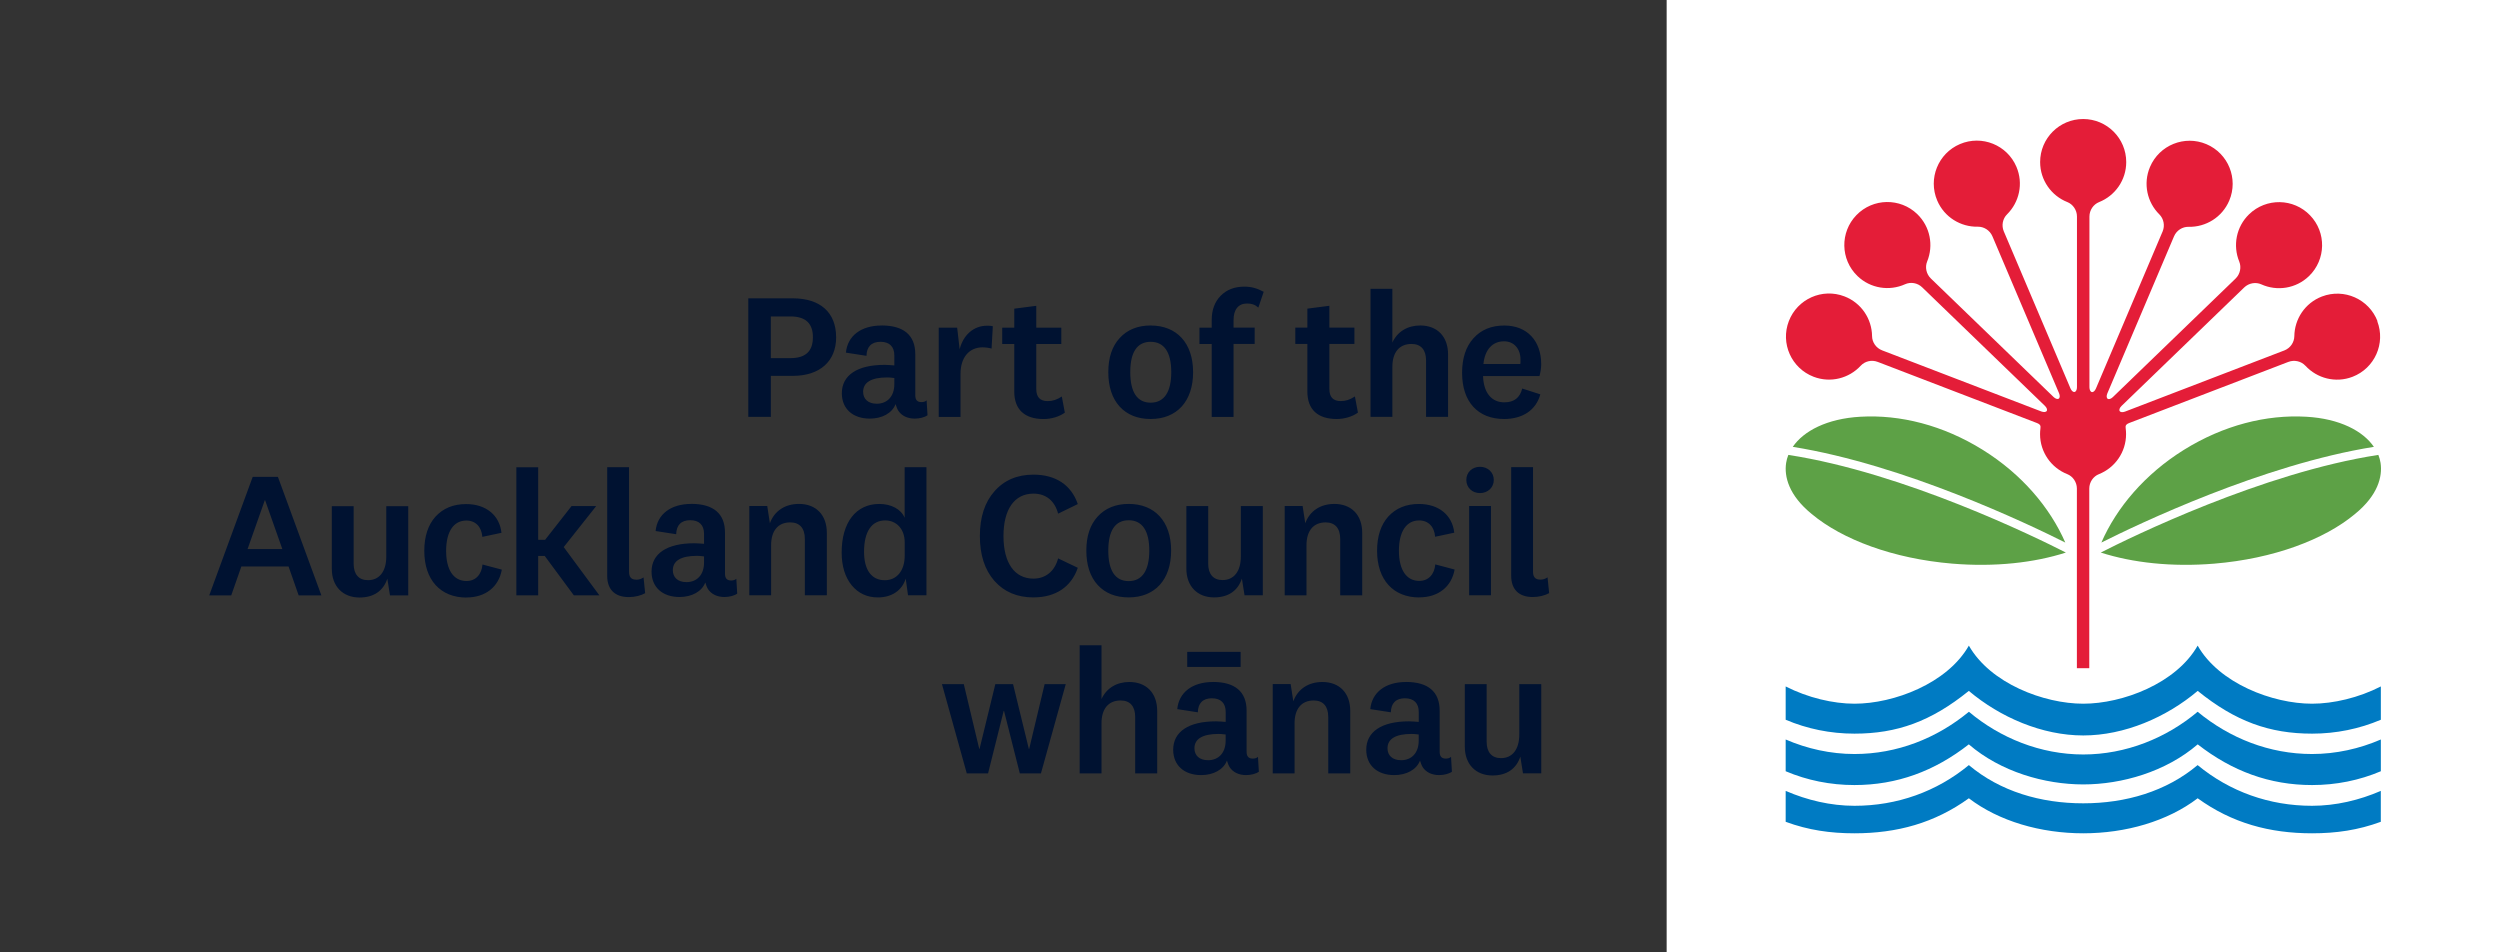 <?xml version="1.0" encoding="UTF-8"?><svg id="Artwork" xmlns="http://www.w3.org/2000/svg" viewBox="0 0 595.28 226.77"><rect x="0" y="0" width="595.28" height="226.77" fill="#333333" stroke="none"/><defs><style>.cls-1{fill:#001231;}.cls-2{fill:#007bc3;}.cls-3{fill:#fff;}.cls-4{fill:#e41d38;}.cls-5{fill:#5da146;}</style></defs><g><rect class="cls-3" x="396.85" width="198.43" height="226.77"/><g><path class="cls-4" d="M566.12,76.5c-2.03-5.28-7.96-7.92-13.24-5.9-4.04,1.55-6.52,5.37-6.57,9.45h0c-.02,1.47-.95,2.84-2.39,3.4l-.4,.15-37.53,14.41h0c-.56,.21-1.08,.17-1.27-.13-.19-.3,0-.78,.42-1.2,0,0,.02-.02,.04-.04l28.85-27.86,.34-.33c1.11-1.07,2.76-1.34,4.08-.74h0c3.71,1.68,8.23,1.04,11.34-1.96,4.07-3.93,4.19-10.42,.25-14.49-3.93-4.07-10.42-4.18-14.49-.25-3.11,3-3.91,7.5-2.36,11.27h0c.55,1.35,.23,2.99-.88,4.06l-.31,.3-28.92,27.93h0c-.44,.41-.92,.58-1.22,.38-.29-.2-.31-.71-.08-1.27l.02-.05,15.67-36.91,.19-.44c.6-1.42,2.01-2.31,3.47-2.27h.01c4.07,.09,7.98-2.26,9.67-6.24,2.21-5.21-.22-11.23-5.43-13.44-5.21-2.21-11.23,.22-13.44,5.43-1.69,3.98-.67,8.43,2.23,11.29h0c1.03,1.03,1.37,2.66,.77,4.08l-.17,.39-15.71,37.01h0c-.24,.55-.62,.9-.97,.83-.34-.07-.56-.54-.57-1.14V51.57c0-1.54,.95-2.91,2.3-3.45h0c3.79-1.51,6.46-5.21,6.46-9.53,0-5.66-4.59-10.25-10.25-10.25s-10.25,4.59-10.25,10.25c0,4.32,2.68,8.02,6.46,9.52h.01c1.35,.54,2.3,1.91,2.3,3.45v40.63c0,.6-.22,1.07-.57,1.14-.34,.07-.73-.27-.97-.83h0l-15.69-36.96-.19-.44c-.6-1.42-.26-3.05,.78-4.07h0c2.9-2.88,3.92-7.32,2.23-11.3-2.21-5.21-8.23-7.64-13.44-5.43-5.21,2.21-7.64,8.23-5.43,13.44,1.69,3.98,5.6,6.33,9.67,6.24h0c1.45-.03,2.86,.85,3.47,2.27l.19,.44,15.67,36.91s.02,.05,.02,.05c.23,.56,.21,1.07-.08,1.27-.29,.2-.78,.03-1.22-.38h0l-28.89-27.9-.34-.33c-1.11-1.07-1.43-2.71-.88-4.05h0c1.55-3.78,.75-8.27-2.36-11.28-4.07-3.93-10.56-3.82-14.49,.25-3.93,4.07-3.82,10.56,.25,14.49,3.11,3,7.63,3.64,11.34,1.96h0c1.33-.6,2.97-.34,4.08,.74l.34,.33,28.85,27.86s.04,.04,.04,.04c.43,.43,.61,.9,.42,1.2-.19,.3-.7,.33-1.27,.13h0l-37.49-14.39-.44-.17c-1.44-.55-2.38-1.93-2.39-3.39h0c-.05-4.09-2.54-7.91-6.58-9.46-5.28-2.03-11.21,.61-13.24,5.9-2.03,5.28,.61,11.21,5.9,13.24,4.04,1.55,8.44,.37,11.21-2.62h0c.98-1.07,2.6-1.48,4.04-.92l.4,.15,37.46,14.38s.08,.03,.08,.03c.56,.23,.94,.47,.82,1.19,0,0,0,.04,0,.1-.06,.44-.09,.89-.09,1.35,0,4.32,2.68,8.02,6.46,9.52h.01c1.35,.54,2.3,1.91,2.3,3.45v42.76h2.95v-42.76c0-1.54,.95-2.91,2.3-3.44h0c3.79-1.51,6.46-5.21,6.46-9.53,0-.47-.03-.92-.09-1.37,0-.05,0-.08,0-.08-.12-.72,.26-.96,.82-1.19l.05-.02,37.48-14.39,.4-.15c1.44-.55,3.06-.15,4.04,.92h.01c2.76,3,7.17,4.18,11.21,2.63,5.28-2.03,7.92-7.96,5.89-13.24"/><path class="cls-2" d="M496.05,175.12c-9.79,0-19.78-4.31-27.25-10.61-9.01,7.29-17.13,10.18-27.24,10.18-5.72,0-11.26-1.14-16.37-3.31v-7.93c5.29,2.7,11.33,4.11,16.38,4.11,9.37,0,22.12-4.82,27.24-13.83,5.12,9.01,17.87,13.83,27.24,13.83s22.12-4.82,27.24-13.83c5.12,9.01,17.87,13.83,27.24,13.83,5.05,0,11.08-1.4,16.38-4.11v7.93c-5.11,2.17-10.65,3.31-16.37,3.31-10.11,0-18.23-2.89-27.24-10.18-7.46,6.3-17.45,10.61-27.25,10.61"/><path class="cls-2" d="M496.05,179.65c-10.14,0-19.78-3.9-27.23-10.17-7.66,6.32-17.09,10.06-27.24,10.06-5.67,0-11.29-1.25-16.39-3.46v7.56c5.11,2.17,10.65,3.29,16.37,3.29,10.11,0,19.07-3.3,27.24-9.69,7.58,6.53,18.06,9.54,27.25,9.54s19.67-3.02,27.25-9.54c8.18,6.38,17.13,9.69,27.24,9.69,5.72,0,11.26-1.12,16.37-3.29v-7.56c-5.1,2.21-10.71,3.46-16.39,3.46-10.14,0-19.58-3.74-27.24-10.06-7.45,6.27-17.09,10.17-27.23,10.17"/><path class="cls-2" d="M496.05,198.42c-10.12,0-20.07-2.86-27.24-8.34-8.19,5.91-17.13,8.34-27.25,8.34-5.72,0-10.98-.75-16.37-2.74v-7.36c5.1,2.21,10.71,3.55,16.39,3.55,10.14,0,19.58-3.37,27.23-9.69,7.46,6.27,17.09,9.1,27.23,9.1s19.78-2.83,27.24-9.1c7.66,6.32,17.09,9.69,27.23,9.69,5.68,0,11.29-1.34,16.39-3.55v7.36c-5.39,1.99-10.65,2.74-16.37,2.74-10.12,0-19.06-2.43-27.24-8.34-7.19,5.48-17.13,8.34-27.25,8.34h0Z"/><path class="cls-5" d="M549.17,99.23c-9.5-.55-19.7,2-29.18,7.9-9.23,5.75-15.98,13.68-19.63,22.06,8.88-4.46,38.41-18.55,64.89-22.79-2.58-3.77-8.11-6.71-16.09-7.17"/><path class="cls-5" d="M566.3,108.32c-27.59,4.24-58.88,19.58-66.08,23.25,7.54,2.43,16.95,3.48,27.04,2.64,14.06-1.17,26.22-5.74,33.5-11.83,5.46-4.45,6.57-8.92,6.08-12.15-.1-.65-.28-1.29-.53-1.92"/><path class="cls-5" d="M442.96,99.23c9.5-.55,19.7,2,29.18,7.9,9.23,5.75,15.98,13.68,19.63,22.06-8.87-4.46-38.41-18.55-64.89-22.79,2.58-3.77,8.11-6.71,16.09-7.17"/><path class="cls-5" d="M425.83,108.32c27.59,4.24,58.88,19.58,66.08,23.25-7.54,2.43-16.95,3.48-27.03,2.64-14.06-1.17-26.22-5.74-33.5-11.83-5.46-4.45-6.57-8.92-6.08-12.15,.1-.65,.28-1.29,.53-1.92"/></g></g><g><path class="cls-1" d="M367,162.9h-5.24v12c0,3.55-1.65,5.62-4.35,5.62-2.2,0-3.42-1.39-3.42-3.89v-13.73h-5.2v14.91c0,4.22,2.66,6.84,6.59,6.84,3.38,0,5.66-1.56,6.63-4.48l.63,3.97h4.35v-21.25Zm-32.23-.51c-4.86,0-8.11,2.45-8.49,6.46l4.9,.76c.04-2.15,1.18-3.34,3.34-3.34s3.3,1.18,3.3,3.25v2.37c-.68-.04-1.65-.13-2.32-.13-6.55,0-10.18,2.49-10.18,6.76,0,3.72,2.62,6.04,6.68,6.04,2.91,0,5.32-1.31,6.12-3.46,.17,.55,.34,1.06,.63,1.56,.8,1.23,2.2,1.9,3.93,1.9,1.14,0,2.32-.3,3.04-.8l-.21-3.55c-.3,.29-.76,.42-1.23,.42-1.01,0-1.48-.51-1.48-1.65v-9.76c0-4.52-2.75-6.84-8.03-6.84m-1.18,18.63c-1.99,0-3.21-1.1-3.21-2.83,0-2.24,1.94-3.42,5.7-3.42,.21,0,.84,0,1.73,.13v1.48c0,2.91-1.69,4.65-4.22,4.65m-30.54,3.13h5.2v-11.91c0-3.51,1.69-5.45,4.56-5.45,2.24,0,3.46,1.39,3.46,3.93v13.43h5.24v-14.87c0-4.27-2.58-6.89-6.63-6.89-3.34,0-5.87,1.69-6.93,4.6l-.63-4.1h-4.27v21.25Zm-20.36-25.35h12.72v-3.59h-12.72v3.59Zm6.12,3.59c-4.86,0-8.11,2.45-8.49,6.46l4.9,.76c.04-2.15,1.18-3.34,3.34-3.34s3.29,1.18,3.29,3.25v2.37c-.68-.04-1.65-.13-2.32-.13-6.55,0-10.18,2.49-10.18,6.76,0,3.72,2.62,6.04,6.67,6.04,2.92,0,5.32-1.31,6.13-3.46,.17,.55,.34,1.06,.63,1.56,.8,1.23,2.2,1.9,3.93,1.9,1.14,0,2.32-.3,3.04-.8l-.21-3.55c-.3,.29-.76,.42-1.23,.42-1.01,0-1.48-.51-1.48-1.65v-9.76c0-4.52-2.75-6.84-8.03-6.84m-1.18,18.63c-1.99,0-3.21-1.1-3.21-2.83,0-2.24,1.94-3.42,5.7-3.42,.21,0,.84,0,1.73,.13v1.48c0,2.91-1.69,4.65-4.22,4.65m-30.54,3.13h5.2v-11.91c0-3.51,1.69-5.45,4.56-5.45,2.24,0,3.46,1.39,3.46,3.93v13.43h5.24v-14.87c0-4.27-2.58-6.89-6.63-6.89-3.04,0-5.45,1.48-6.63,4.06v-12.8h-5.2v30.5Zm-23.91-5.83l-3.68-15.42h-5.2l5.91,21.25h5.07l3.72-14.87h.08l3.76,14.87h5.03l5.91-21.25h-5.03l-3.68,15.42h-.08l-3.76-15.42h-4.22l-3.76,15.42h-.08Z"/><path class="cls-1" d="M366.76,138.01c-1.18,0-1.73-.59-1.73-1.9v-24.88h-5.2v25.86c0,3.25,1.82,5.07,5.15,5.07,1.48,0,2.91-.38,3.89-.93l-.38-3.76c-.55,.38-1.1,.55-1.73,.55m-11.74-17.53h-5.2v21.25h5.2v-21.25Zm-2.62-9.34c-1.86,0-3.25,1.31-3.25,3.13s1.39,3.13,3.25,3.13,3.29-1.31,3.29-3.13-1.43-3.13-3.29-3.13m-14.45,31.09c4.52,0,7.69-2.53,8.41-6.63l-4.6-1.22c-.21,2.41-1.65,3.93-3.8,3.93-3.08,0-4.86-2.62-4.86-7.18s1.77-7.22,4.82-7.22c2.2,0,3.63,1.52,3.8,3.89l4.56-.97c-.46-4.18-3.68-6.84-8.41-6.84-3.08,0-5.49,1.01-7.31,3-1.78,1.99-2.66,4.73-2.66,8.15,0,6.89,3.84,11.11,10.05,11.11m-32.06-.51h5.2v-11.91c0-3.51,1.69-5.45,4.56-5.45,2.24,0,3.47,1.39,3.47,3.93v13.43h5.24v-14.87c0-4.27-2.58-6.89-6.63-6.89-3.34,0-5.87,1.69-6.93,4.6l-.63-4.1h-4.27v21.25Zm-5.19-21.25h-5.24v12c0,3.55-1.65,5.62-4.35,5.62-2.2,0-3.42-1.39-3.42-3.89v-13.73h-5.2v14.91c0,4.22,2.66,6.84,6.59,6.84,3.38,0,5.66-1.56,6.63-4.48l.63,3.97h4.35v-21.25Zm-31.94,17.87c-3.21,0-4.86-2.49-4.86-7.27s1.65-7.22,4.86-7.22,4.9,2.49,4.9,7.22-1.69,7.27-4.9,7.27m0-18.38c-3.08,0-5.58,1.01-7.39,3-1.82,1.99-2.7,4.69-2.7,8.11s.89,6.21,2.7,8.19c1.82,1.99,4.31,2.96,7.39,2.96,6.25,0,10.1-4.22,10.1-11.15s-3.89-11.11-10.1-11.11m-22.68,22.26c5.28,0,9-2.49,10.56-7.05l-4.69-2.24c-.8,3.04-2.96,4.82-5.87,4.82-4.52,0-7.14-3.76-7.14-10.14s2.62-10.1,7.14-10.1c3,0,5.07,1.73,5.87,4.77l4.69-2.28c-1.56-4.56-5.28-7.01-10.56-7.01-3.84,0-6.97,1.31-9.29,3.97-2.32,2.62-3.47,6.17-3.47,10.65s1.14,8.03,3.47,10.69c2.32,2.62,5.45,3.93,9.29,3.93m-25.47-31.01h-5.2v12.04c-.85-2.03-3.17-3.29-6.04-3.29-5.53,0-8.96,4.39-8.96,11.53,0,3.25,.8,5.87,2.37,7.82,1.61,1.94,3.68,2.91,6.25,2.91,3.25,0,5.75-1.61,6.63-4.48l.55,3.97h4.39v-30.5Zm-9.93,26.91c-3.17,0-4.94-2.45-4.94-6.8,0-4.77,1.82-7.44,5.03-7.44,2.66,0,4.65,2.03,4.65,5.2v3.21c0,3.59-1.9,5.83-4.73,5.83m-32.28,3.59h5.2v-11.91c0-3.51,1.69-5.45,4.56-5.45,2.24,0,3.47,1.39,3.47,3.93v13.43h5.24v-14.87c0-4.27-2.58-6.89-6.63-6.89-3.34,0-5.87,1.69-6.93,4.6l-.63-4.1h-4.27v21.25Zm-13.81-21.76c-4.86,0-8.11,2.45-8.49,6.46l4.9,.76c.04-2.15,1.18-3.34,3.34-3.34s3.29,1.18,3.29,3.25v2.37c-.68-.04-1.65-.13-2.32-.13-6.55,0-10.18,2.49-10.18,6.76,0,3.72,2.62,6.04,6.67,6.04,2.92,0,5.32-1.31,6.13-3.46,.17,.55,.34,1.06,.63,1.56,.8,1.23,2.2,1.9,3.93,1.9,1.14,0,2.32-.3,3.04-.8l-.21-3.55c-.3,.29-.76,.42-1.22,.42-1.01,0-1.48-.51-1.48-1.65v-9.76c0-4.52-2.75-6.84-8.03-6.84m-1.18,18.63c-1.99,0-3.21-1.1-3.21-2.83,0-2.24,1.94-3.42,5.7-3.42,.21,0,.85,0,1.73,.13v1.48c0,2.91-1.69,4.65-4.22,4.65m-11.91-.59c-1.18,0-1.73-.59-1.73-1.9v-24.88h-5.2v25.86c0,3.25,1.82,5.07,5.15,5.07,1.48,0,2.92-.38,3.89-.93l-.38-3.76c-.55,.38-1.1,.55-1.73,.55m-15.42-17.53l-6.29,8.03h-1.65v-17.28h-5.2v30.5h5.2v-9.38h1.56l6.93,9.38h6.08l-8.49-11.49,7.73-9.76h-5.87Zm-25.01,21.76c4.52,0,7.69-2.53,8.41-6.63l-4.6-1.22c-.21,2.41-1.65,3.93-3.8,3.93-3.08,0-4.86-2.62-4.86-7.18s1.77-7.22,4.82-7.22c2.2,0,3.63,1.52,3.8,3.89l4.56-.97c-.46-4.18-3.68-6.84-8.41-6.84-3.08,0-5.49,1.01-7.31,3-1.78,1.99-2.66,4.73-2.66,8.15,0,6.89,3.84,11.11,10.05,11.11m-13.86-21.76h-5.24v12c0,3.55-1.65,5.62-4.35,5.62-2.2,0-3.42-1.39-3.42-3.89v-13.73h-5.2v14.91c0,4.22,2.66,6.84,6.59,6.84,3.38,0,5.66-1.56,6.63-4.48l.63,3.97h4.35v-21.25Zm-31.05-6.97h-6l-10.35,28.22h5.24l2.41-6.89h11.24l2.41,6.89h5.41l-10.35-28.22Zm1.06,17.19h-8.28l4.1-11.62h.08l4.1,11.62Z"/><path class="cls-1" d="M358.12,81.27c2.37,0,3.93,1.77,3.93,4.35,0,.55,0,.84-.04,1.06h-8.79c.34-3.42,2.15-5.41,4.9-5.41m.08,14.53c-3.08,0-4.94-2.32-5.07-6.25h13.43c.21-.68,.42-1.82,.42-2.83,0-5.58-3.38-9.21-8.79-9.21-3.08,0-5.53,1.01-7.35,3.04-1.82,2.03-2.7,4.77-2.7,8.24,0,6.89,3.76,10.98,10.01,10.98,4.39,0,7.6-2.11,8.62-5.87l-4.31-1.39c-.55,2.2-1.94,3.29-4.27,3.29m-31.85,3.46h5.2v-11.91c0-3.51,1.69-5.45,4.56-5.45,2.24,0,3.46,1.39,3.46,3.93v13.43h5.24v-14.87c0-4.27-2.58-6.89-6.63-6.89-3.04,0-5.45,1.48-6.63,4.06v-12.8h-5.2v30.5Zm-7.1-3.76c-1.82,0-2.7-.97-2.7-2.87v-10.73h5.96v-3.89h-5.96v-5.2l-5.24,.68v4.52h-2.87v3.89h2.87v11.36c0,4.22,2.45,6.51,6.97,6.51,1.86,0,3.72-.55,5.07-1.52l-.72-3.85c-1.23,.8-2.2,1.1-3.38,1.1m-25.52,3.76v-17.36h5.03v-3.89h-5.03v-1.77c0-2.53,1.14-3.97,3.21-3.97,1.14,0,1.86,.25,2.7,.97l1.27-3.76c-1.56-.85-2.96-1.23-4.61-1.23-2.32,0-4.22,.72-5.66,2.2-1.39,1.44-2.11,3.34-2.11,5.75v1.82h-2.92v3.89h2.92v17.36h5.2Zm-19.73-3.38c-3.21,0-4.86-2.49-4.86-7.27s1.65-7.22,4.86-7.22,4.9,2.49,4.9,7.22-1.69,7.27-4.9,7.27m0-18.38c-3.08,0-5.58,1.01-7.39,3-1.82,1.98-2.7,4.69-2.7,8.11s.89,6.21,2.7,8.2c1.82,1.98,4.31,2.96,7.39,2.96,6.25,0,10.1-4.22,10.1-11.15s-3.89-11.11-10.1-11.11m-24.54,18c-1.82,0-2.7-.97-2.7-2.87v-10.73h5.96v-3.89h-5.96v-5.2l-5.24,.68v4.52h-2.87v3.89h2.87v11.36c0,4.22,2.45,6.51,6.97,6.51,1.86,0,3.72-.55,5.07-1.52l-.72-3.85c-1.22,.8-2.2,1.1-3.38,1.1m-20.74,3.76v-10.27c0-3.89,2.07-6.29,5.24-6.29,.72,0,1.65,.13,2.15,.3l.3-5.32c-.46-.13-.93-.13-1.39-.13-3.17,0-5.66,2.2-6.51,5.62l-.59-5.15h-4.39v21.25h5.2Zm-18.8-21.76c-4.86,0-8.11,2.45-8.49,6.46l4.9,.76c.04-2.15,1.18-3.34,3.34-3.34s3.29,1.18,3.29,3.25v2.37c-.68-.04-1.65-.13-2.32-.13-6.55,0-10.18,2.49-10.18,6.76,0,3.72,2.62,6.04,6.67,6.04,2.92,0,5.32-1.31,6.13-3.46,.17,.55,.34,1.06,.63,1.56,.8,1.22,2.2,1.9,3.93,1.9,1.14,0,2.32-.29,3.04-.8l-.21-3.55c-.29,.3-.76,.42-1.22,.42-1.01,0-1.48-.51-1.48-1.65v-9.76c0-4.52-2.75-6.84-8.03-6.84m-1.18,18.63c-1.98,0-3.21-1.1-3.21-2.83,0-2.24,1.94-3.42,5.7-3.42,.21,0,.84,0,1.73,.13v1.48c0,2.91-1.69,4.65-4.22,4.65m-15.17-15.84c0,3.38-1.77,4.98-5.37,4.98h-4.65v-9.93h4.65c3.59,0,5.37,1.61,5.37,4.94m5.53,0c0-5.87-3.76-9.25-10.31-9.25h-10.6v28.22h5.37v-9.76h5.24c6.42,0,10.31-3.46,10.31-9.21"/></g></svg>